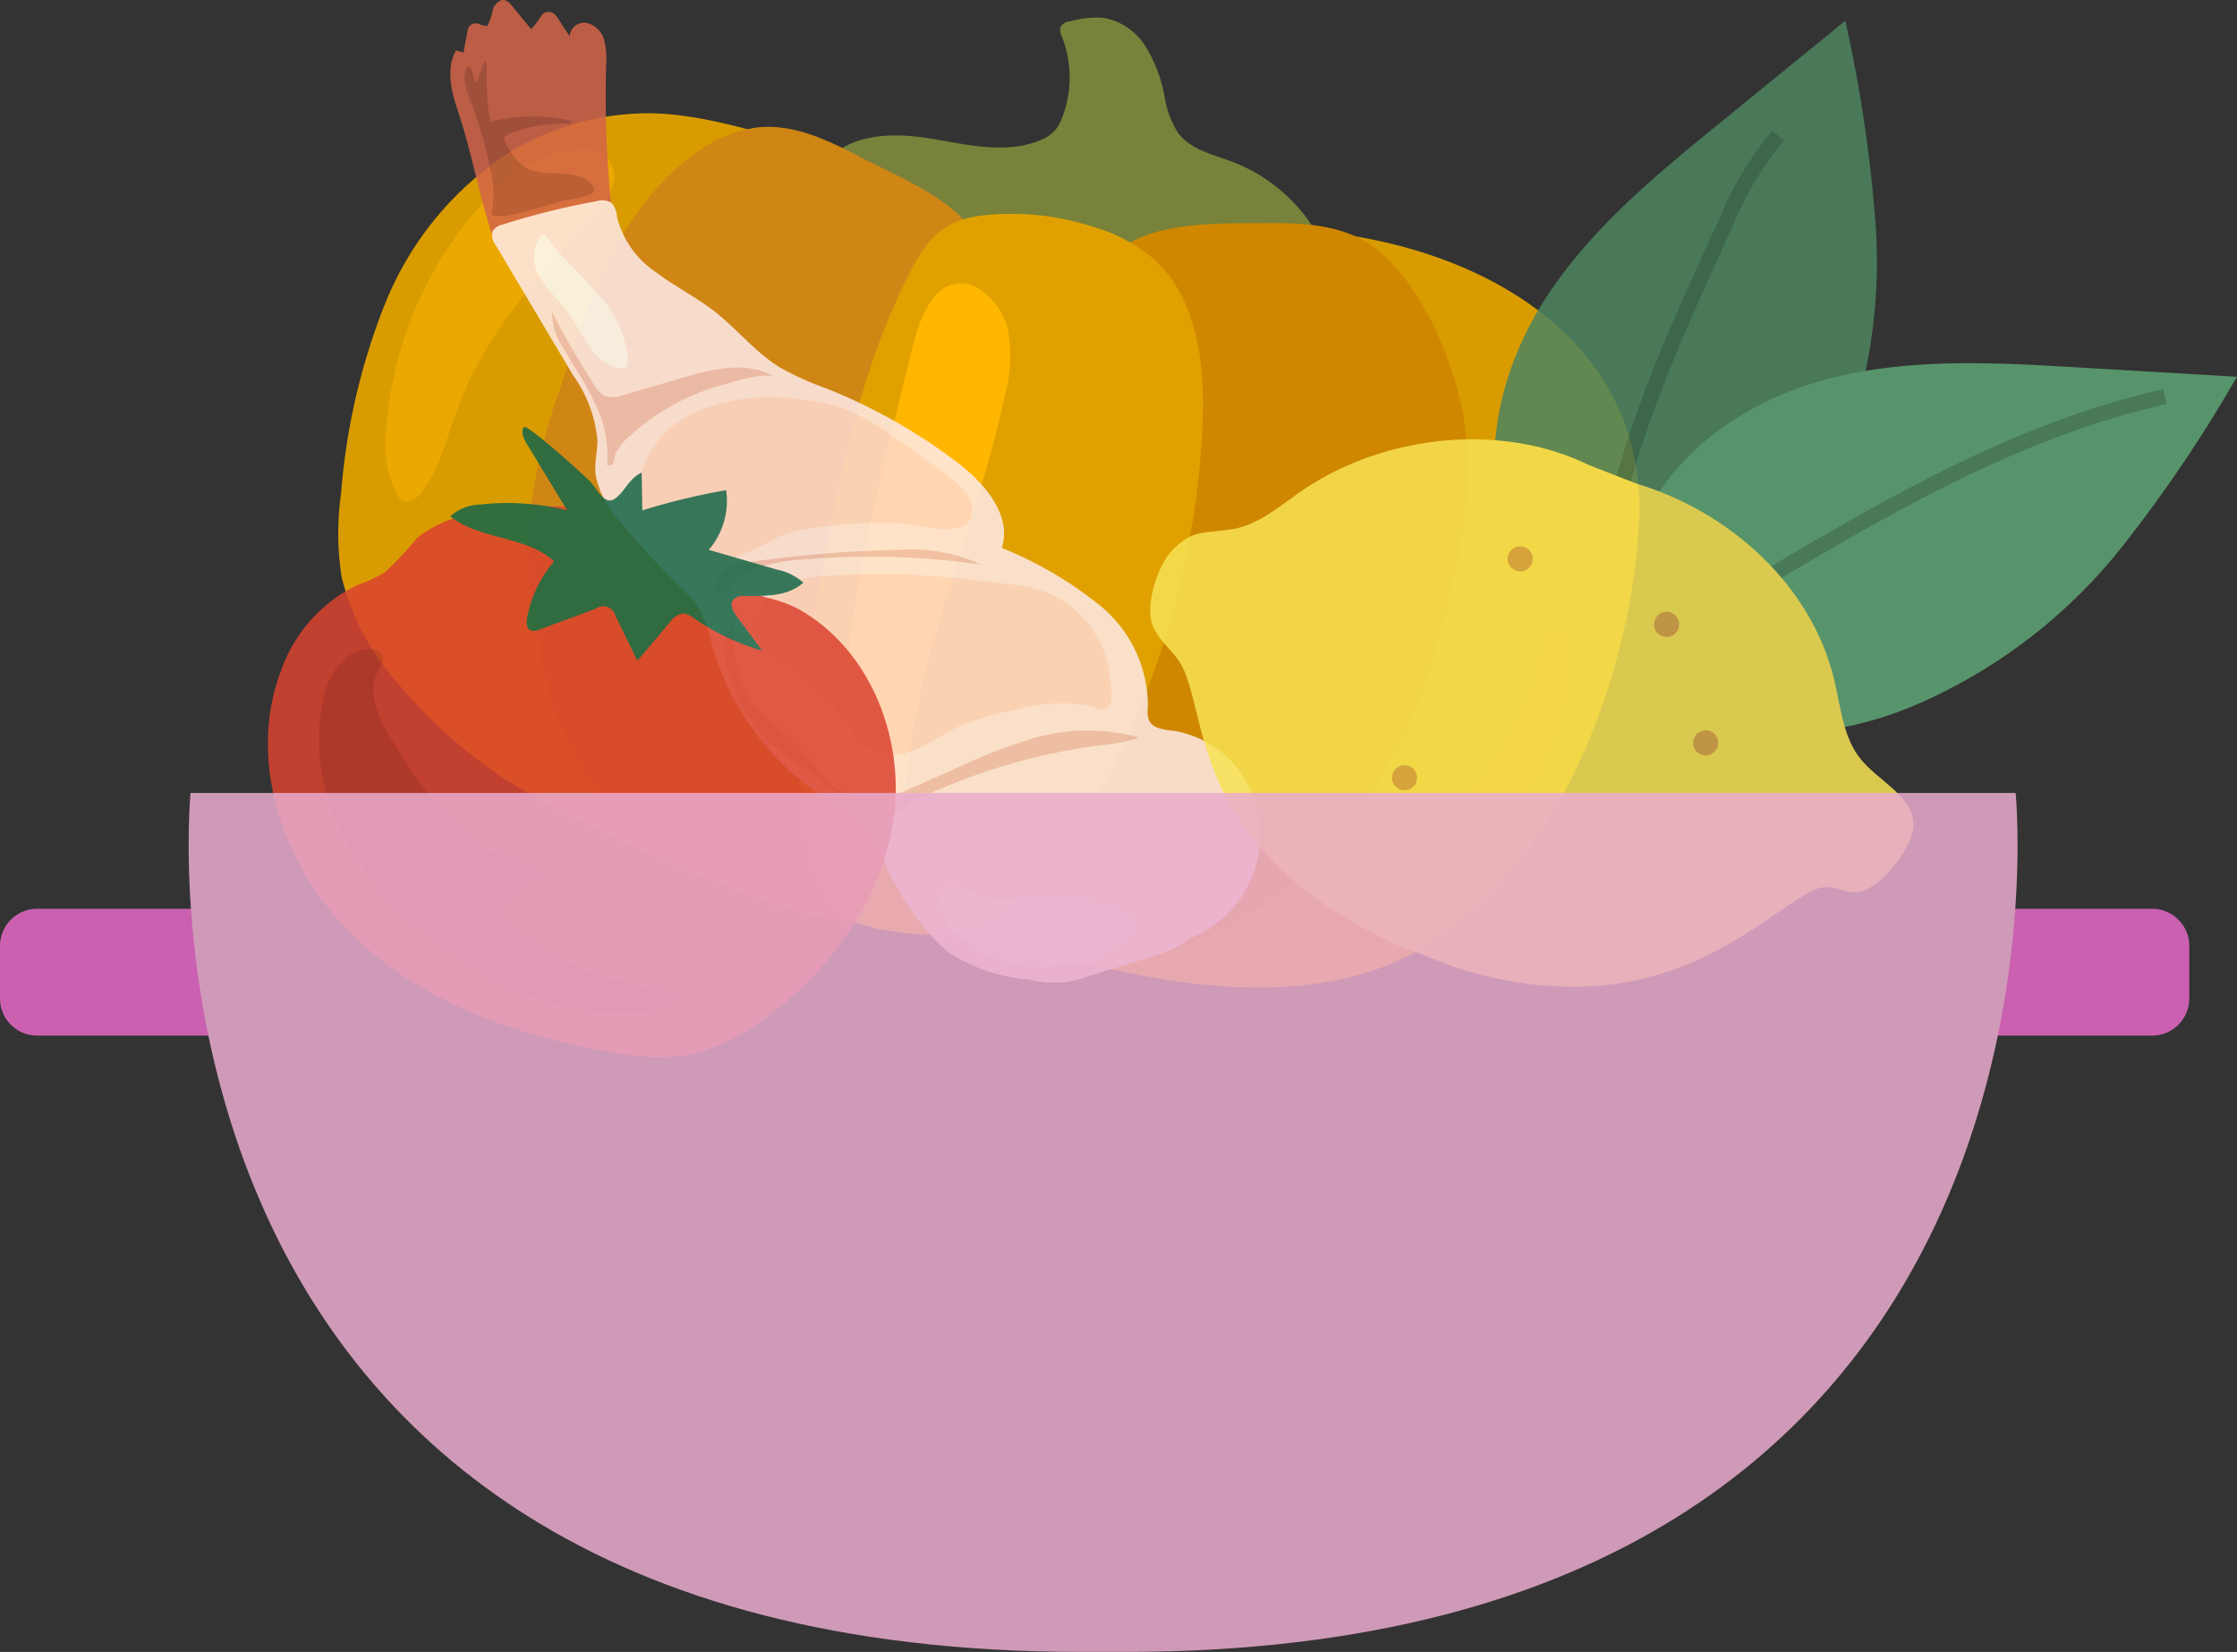 <svg id="그룹_8813" data-name="그룹 8813" xmlns="http://www.w3.org/2000/svg" xmlns:xlink="http://www.w3.org/1999/xlink" width="147" height="108.541" viewBox="0 0 147 108.541">
  <rect x="0" y="0" width="147" height="108.541" fill="#333333" stroke="none"/>
  <defs>
    <clipPath id="clip-path">
      <rect id="사각형_8207" data-name="사각형 8207" width="147" height="108.541" fill="none"/>
    </clipPath>
    <clipPath id="clip-path-3">
      <rect id="사각형_8202" data-name="사각형 8202" width="53.198" height="64.557" fill="none"/>
    </clipPath>
    <clipPath id="clip-path-4">
      <rect id="사각형_8203" data-name="사각형 8203" width="41.26" height="41.422" fill="none"/>
    </clipPath>
    <clipPath id="clip-path-5">
      <rect id="사각형_8204" data-name="사각형 8204" width="71.419" height="63.478" fill="none"/>
    </clipPath>
    <clipPath id="clip-path-6">
      <rect id="사각형_8205" data-name="사각형 8205" width="143.862" height="56.439" fill="none"/>
    </clipPath>
  </defs>
  <g id="그룹_8812" data-name="그룹 8812" clip-path="url(#clip-path)">
    <g id="그룹_8811" data-name="그룹 8811">
      <g id="그룹_8810" data-name="그룹 8810" clip-path="url(#clip-path)">
        <path id="패스_9913" data-name="패스 9913" d="M71.172,10.943c1.6-1.819,4.408-1.848,6.8-1.458s4.924,1.044,7.168.128a2.65,2.65,0,0,0,1-.651,2.806,2.806,0,0,0,.486-.861,7.32,7.32,0,0,0-.017-5.306.847.847,0,0,1-.078-.675.8.8,0,0,1,.583-.331,6.33,6.33,0,0,1,2.232-.235,4.125,4.125,0,0,1,2.773,1.9,9.675,9.675,0,0,1,1.227,3.223,6.183,6.183,0,0,0,.909,2.459c.842,1.1,2.326,1.407,3.618,1.9a11.027,11.027,0,0,1,6.58,7.209,5.846,5.846,0,0,1-.217,4.317,5.25,5.25,0,0,1-3.192,2.38,14.2,14.2,0,0,1-4.05.419A58.145,58.145,0,0,1,83.846,24.1,30.334,30.334,0,0,1,71.9,18.636c-2.709-2.127-5.1-5.269-4.7-8.689l.941.08" transform="translate(-16.825 -0.382)" fill="#79823a"/>
        <path id="패스_9914" data-name="패스 9914" d="M49.96,9.93a17.692,17.692,0,0,0-9.137,2.623A21.344,21.344,0,0,0,32.75,22.4a42.587,42.587,0,0,0-2.906,12.5,18.636,18.636,0,0,0,.029,5.463A16,16,0,0,0,33.5,47.288a31.99,31.99,0,0,0,7.667,6.741,64.555,64.555,0,0,0,7.671,3.917,59.736,59.736,0,0,0,12.5,4.606c2.358.487,4.764.687,7.143,1.053,5.512.848,10.863,2.583,16.383,3.377s11.452.554,16.176-2.278c8.988-5.389,13.6-18.054,14.094-27.9.635-12.607-11.562-18.81-23.114-19.243A41.513,41.513,0,0,0,79.7,19.169c-1.657.437-3.626,1.168-5.35.657-2.007-.6-3.92-2.618-5.664-3.736C64.33,13.3,55.251,9.892,49.96,9.93" transform="translate(-7.43 -2.488)" fill="#d99c00"/>
        <path id="패스_9915" data-name="패스 9915" d="M67.981,13.029c-2.056-1.074-4.286-2.114-6.594-1.874a8.71,8.71,0,0,0-4.053,1.677c-4.928,3.484-7.06,9.636-8.9,15.383a37.816,37.816,0,0,0-2.113,9.122,31.991,31.991,0,0,0,.687,7.747,22.482,22.482,0,0,0,2.863,8.38,17.619,17.619,0,0,0,4,4.147,28.911,28.911,0,0,0,11.436,5.385,6.545,6.545,0,0,0,3.033.13,5.13,5.13,0,0,0,3.386-4.3,18.055,18.055,0,0,0-.415-5.754,60.668,60.668,0,0,1,2.413-29.251c.9-2.643,3.183-3.965,1.416-6.31-1.411-1.873-5.115-3.41-7.159-4.478" transform="translate(-11.595 -2.786)" fill="#cf8615"/>
        <path id="패스_9916" data-name="패스 9916" d="M94.207,21.2c2.224-1.77,6.633-1.618,9.475-1.638,2.374-.018,4.906.1,6.85,1.458,3.175,2.225,5.326,7.336,6.022,11.013,1,5.307-.473,11.1-1.974,16.179a30.026,30.026,0,0,1-10.307,15.6c-5.069,3.81-11.849,5.529-17.959,3.836a6.764,6.764,0,0,1-3.135-1.636c-1.211-1.257-1.5-3.125-1.6-4.867a34.141,34.141,0,0,1,1.008-10.29" transform="translate(-20.427 -4.901)" fill="#cf8700"/>
        <path id="패스_9917" data-name="패스 9917" d="M89.259,19.548a11.021,11.021,0,0,1,4.02,2.062c3.035,2.622,3.507,7.118,3.325,11.123a55.448,55.448,0,0,1-7.9,26.017c-2.078,3.439-5,6.932-9,7.336a14.461,14.461,0,0,1-3.635-.24,7.968,7.968,0,0,1-2.442-.649c-1.981-1.011-2.765-3.42-3.1-5.619-.863-5.732.056-11.569,1.084-17.273,1.219-6.77,2.628-13.612,5.777-19.727,1.147-2.227,2.206-3.412,4.725-3.724a17.238,17.238,0,0,1,7.141.694" transform="translate(-17.585 -4.695)" fill="#e0a100"/>
        <path id="패스_9918" data-name="패스 9918" d="M126.172,61.951a29.233,29.233,0,0,1-7.927,8.919,78.656,78.656,0,0,1-10.163,6.394,5.463,5.463,0,0,0,3.795.372,22.2,22.2,0,0,0,11.464-5.9A24.8,24.8,0,0,0,129.915,60.6c.2-.722,1.365-6.035-.846-5.455-.719.189-.979,2.319-1.209,2.967a26.584,26.584,0,0,1-1.689,3.842" transform="translate(-27.079 -13.804)" fill="#db8f00"/>
        <path id="패스_9919" data-name="패스 9919" d="M47.693,13.174a1.842,1.842,0,0,1,1.07,2.233,5.392,5.392,0,0,1-1.488,2.267c-3.44,3.691-6.9,7.555-8.681,12.277-.718,1.9-1.168,3.958-2.368,5.6-.3.413-.806.833-1.269.615a1.061,1.061,0,0,1-.423-.447,7.164,7.164,0,0,1-.689-4.112,24.771,24.771,0,0,1,7.89-16.548c1.121-1.028,4.557-2.481,5.957-1.886" transform="translate(-8.472 -3.266)" fill="#eba800"/>
        <path id="패스_9920" data-name="패스 9920" d="M84.779,27.815a9.737,9.737,0,0,1-.187,4.4c-1.664,7.842-5.1,15.267-6.216,23.206-.316,2.245-.479,4.623-1.734,6.511a1.2,1.2,0,0,1-.56.518c-.688.235-1.18-.67-1.324-1.383-1.82-9.006.387-18.283,2.582-27.206q.565-2.294,1.13-4.589c.343-1.393.952-3.661,2.45-4.276,1.763-.723,3.453,1.228,3.858,2.818" transform="translate(-18.561 -6.224)" fill="#ffb600"/>
        <g id="그룹_8800" data-name="그룹 8800" transform="translate(29.585)" opacity="0.85">
          <g id="그룹_8799" data-name="그룹 8799">
            <g id="그룹_8798" data-name="그룹 8798" clip-path="url(#clip-path-3)">
              <path id="패스_9921" data-name="패스 9921" d="M50.068,13.678a74.193,74.193,0,0,1-.346-9.421,4.84,4.84,0,0,0-.138-1.641,1.575,1.575,0,0,0-1.12-1.108.961.961,0,0,0-1.14.879l-.877-1.335a.6.6,0,0,0-1.029.043,5.259,5.259,0,0,1-.619.824q-.644-.78-1.289-1.56A.925.925,0,0,0,43.1.02c-.366-.111-.708.255-.829.617A3.456,3.456,0,0,1,41.9,1.713a2.318,2.318,0,0,1-.576-.15.53.53,0,0,0-.7.408l-.28,1.482-.487-.141c-.717,1.249-.274,2.815.186,4.18.8,2.391,1.36,5.463,2.165,7.854.216.64.681.6.965,1.212a18.664,18.664,0,0,0,3.744,4.875" transform="translate(-39.475 0)" fill="#d46448"/>
              <path id="패스_9922" data-name="패스 9922" d="M89.491,65.833a7.221,7.221,0,0,0,4.064-7.3,6.751,6.751,0,0,0-5.586-6.107c-.636-.075-1.424-.136-1.677-.724a1.836,1.836,0,0,1-.059-.846,8.526,8.526,0,0,0-3.1-6.628,25.264,25.264,0,0,0-6.5-3.825c.692-2.2-1.192-4.32-3.031-5.7a36.757,36.757,0,0,0-8.406-4.742,20.089,20.089,0,0,1-3.166-1.428c-1.6-.988-2.786-2.506-4.264-3.661-1.209-.944-2.6-1.635-3.823-2.556a6.211,6.211,0,0,1-2.6-3.662,1.44,1.44,0,0,0-.368-.932,1.215,1.215,0,0,0-.973-.1,48.787,48.787,0,0,0-6.178,1.537,1.006,1.006,0,0,0-.645.419,1.025,1.025,0,0,0,.2.936l5.087,8.554a8.657,8.657,0,0,1,1.593,4.26c0,.748-.2,1.492-.124,2.236a5.988,5.988,0,0,0,1.593,3.067A53.709,53.709,0,0,0,55.624,43.1a7.037,7.037,0,0,1,1.119,1.262,8.134,8.134,0,0,1,.8,2.266,17.847,17.847,0,0,0,8.421,10.794,5.74,5.74,0,0,1,1.644,1.143,9.014,9.014,0,0,1,.845,1.422c1.267,2.179,3.663,3.205,5.865,4.114,3,1.239,5.909,2.622,9.2,2.874a11.186,11.186,0,0,0,5.968-1.144" transform="translate(-40.386 -4.402)" fill="#ffebeb"/>
              <path id="패스_9923" data-name="패스 9923" d="M48.648,13.1c-1.213-.655-2.851-.058-4.009-.806A3.961,3.961,0,0,1,43.4,10.643a.4.4,0,0,1-.061-.22c.014-.121.13-.2.237-.257a9.451,9.451,0,0,1,3.931-.691c.121-.008.28-.055.276-.177a10.956,10.956,0,0,0-5.346.043A14.5,14.5,0,0,1,42.2,5.908c.01-.2,0-.448-.17-.553l-.392,1.188c-.022.069-.067.154-.139.147-.049,0-.083-.051-.106-.1a2.9,2.9,0,0,1-.138-.51.517.517,0,0,0-.322-.388,1.671,1.671,0,0,0-.172,1.123,5.614,5.614,0,0,0,.345,1.1,29.086,29.086,0,0,1,1.317,4.527,6.486,6.486,0,0,1,.117,2.752.3.3,0,0,0,.022.271.267.267,0,0,0,.172.063,4.216,4.216,0,0,0,1.3-.124c1.132-.244,2.234-.607,3.352-.909a7.507,7.507,0,0,0,1.652-.39c.51-.3-.067-.833-.4-1.013" transform="translate(-39.791 -1.342)" fill="#b3543c"/>
              <path id="패스_9924" data-name="패스 9924" d="M76.346,66.143a40.023,40.023,0,0,1,11.832-3.471,12.116,12.116,0,0,0,2.614-.51,12.8,12.8,0,0,0-7.83.319c-2.53.808-4.893,2.057-7.348,3.074a5.63,5.63,0,0,1-3.6.567c-1.713-.484-2.6-2.305-3.836-3.588-.984-1.025-2.271-1.767-3.054-2.951a9.075,9.075,0,0,1-1.03-4.905c-.947,1.141-.522,2.853.054,4.219a10.163,10.163,0,0,0,1.866,3.116A12.309,12.309,0,0,0,67.68,63.4c1.656,1.222,3.364,2.4,4.922,3.74.6.513.917.857,1.632.405a19.2,19.2,0,0,1,2.111-1.4" transform="translate(-45.504 -13.698)" fill="#f0c3bd"/>
              <path id="패스_9925" data-name="패스 9925" d="M65.417,49.421a11.241,11.241,0,0,1,3.068-.582,51.956,51.956,0,0,1,11.71.333,11,11,0,0,0-5.367-.973,82.1,82.1,0,0,0-9.984.821,3.162,3.162,0,0,0-1.707.574c-.448.387-.719,1.629.153,1.36.259-.079.662-.7.914-.885a5.226,5.226,0,0,1,1.214-.648" transform="translate(-45.298 -12.075)" fill="#f0c3bd"/>
              <path id="패스_9926" data-name="패스 9926" d="M63.028,31.637c-1.738-1.1-4-.561-5.979.016l-3.98,1.162a1.782,1.782,0,0,1-1.165.069,1.746,1.746,0,0,1-.722-.732,54.588,54.588,0,0,1-2.772-4.8,4.049,4.049,0,0,0,.737,2.372c.7,1.216,1.5,2.384,2.089,3.66a7.763,7.763,0,0,1,.791,4.064c.57,0,.4-.45.567-.812a3.668,3.668,0,0,1,.955-1.172,14.741,14.741,0,0,1,2.888-2.048,14.919,14.919,0,0,1,3.225-1.289c.64-.172,2.769-.869,3.366-.49" transform="translate(-41.711 -6.853)" fill="#f0c3bd"/>
              <path id="패스_9927" data-name="패스 9927" d="M83.187,59.3a16.89,16.89,0,0,0-3.625,1.108c-.971.466-1.852,1.117-2.859,1.5a3.239,3.239,0,0,1-3.086-.2,4.917,4.917,0,0,1-.98-1.179,19.6,19.6,0,0,0-4.219-4.444,4.637,4.637,0,0,1-1.724-1.836c-.516-1.372.612-2.911,1.988-3.416a7.972,7.972,0,0,1,2.157-.38,48.179,48.179,0,0,1,7.123,0c1.539.113,3.071.3,4.6.487a12.31,12.31,0,0,1,2.966.612,6.841,6.841,0,0,1,4.117,5.709c.039.4.2,1.422-.11,1.757-.4.435-1,.023-1.5-.084a11.463,11.463,0,0,0-4.851.374" transform="translate(-46.262 -12.607)" fill="#ffdbd1"/>
              <path id="패스_9928" data-name="패스 9928" d="M67.679,43.392a9.846,9.846,0,0,0-2.526.624,21.058,21.058,0,0,1-2.8,1.334,4.667,4.667,0,0,1-3.342-.489,8.317,8.317,0,0,1-2.561-2.286,2.771,2.771,0,0,1-.456-.756,2.36,2.36,0,0,1-.086-1,6.542,6.542,0,0,1,4-5.108,12.907,12.907,0,0,1,6.684-.741,12.173,12.173,0,0,1,2.84.6,14.431,14.431,0,0,1,3.065,1.7q2,1.356,3.923,2.836a4.839,4.839,0,0,1,1.157,1.128,1.711,1.711,0,0,1,.229,1.544c-.555,1.348-3.518.4-4.6.348a30.22,30.22,0,0,0-5.521.263" transform="translate(-43.587 -8.731)" fill="#ffdbd1"/>
              <path id="패스_9929" data-name="패스 9929" d="M51.05,24.512c-1.111-1.318-2.443-2.448-3.443-3.852a.25.25,0,0,0-.121-.109c-.082-.025-.163.04-.221.1a2.414,2.414,0,0,0-.01,2.772c.5.854,1.273,1.512,1.853,2.314.526.728.885,1.567,1.422,2.288a3.331,3.331,0,0,0,1.617,1.249c.911.282.908-.181.8-1a7.663,7.663,0,0,0-1.892-3.765" transform="translate(-41.316 -5.147)" fill="#fff"/>
              <path id="패스_9930" data-name="패스 9930" d="M76.574,72.915a17.814,17.814,0,0,0,3.749,6.768,8.727,8.727,0,0,0,1.312,1.243,11.609,11.609,0,0,0,5.181,1.707,6.326,6.326,0,0,0,3.838-.2l4.505-1.407c1.228-.383,2.658-.986,2.881-2.253a2.4,2.4,0,0,0-.988-2.192,7.084,7.084,0,0,0-2.279-1.052l-5.746-1.863c-.953-.31-2.087-.591-2.881.019" transform="translate(-48.77 -18.268)" fill="#ffebeb"/>
              <path id="패스_9931" data-name="패스 9931" d="M90.036,78.611c-1.94.037-3.977.226-5.731-.6-.477-.224-1.093-.5-1.47-.136a.915.915,0,0,0-.229.486,2.727,2.727,0,0,0,.7,2.276c2.794,3.2,9.688,3.292,12.132-.461-1.177-1.491-3.672-1.6-5.4-1.564" transform="translate(-50.27 -19.466)" fill="#fff"/>
            </g>
          </g>
        </g>
        <g id="그룹_8803" data-name="그룹 8803" transform="translate(17.606 28.043)" opacity="0.85">
          <g id="그룹_8802" data-name="그룹 8802">
            <g id="그룹_8801" data-name="그룹 8801" clip-path="url(#clip-path-4)">
              <path id="패스_9932" data-name="패스 9932" d="M46.9,44.939a22.932,22.932,0,0,0-9-.177,8.261,8.261,0,0,0-4.593,1.694,22,22,0,0,1-2.14,2.279,10.572,10.572,0,0,1-1.819.839,9.857,9.857,0,0,0-5.007,5.65c-2.239,5.91.157,12.873,4.671,17.3s10.768,6.652,17,7.725A14.7,14.7,0,0,0,51,80.453a12.818,12.818,0,0,0,5.357-2.573c4.224-3.159,7.54-7.788,8.259-13.014S63.092,53.9,58.533,51.245c-1.993-1.159-4.143-.842-5.68-2.523A12.029,12.029,0,0,0,46.9,44.939" transform="translate(-23.492 -39.168)" fill="#db422e"/>
              <path id="패스_9933" data-name="패스 9933" d="M44.315,37.43c-.22.331-.013.77.194,1.11l2.655,4.371a15.953,15.953,0,0,0-5.758-.38,2.958,2.958,0,0,0-1.927.77c1.95,1.571,4.992,1.258,6.828,2.961a7.769,7.769,0,0,0-1.778,3.7c-.055.307-.048.705.237.835a.752.752,0,0,0,.561-.054l3.719-1.373a.823.823,0,0,1,1.287.466l1.443,2.954,2.139-2.53a1.257,1.257,0,0,1,.883-.573,1.293,1.293,0,0,1,.673.3,15.75,15.75,0,0,0,4.5,2.137L58.321,49.9c-.246-.331-.495-.794-.244-1.121a.965.965,0,0,1,.8-.249c1.333.012,2.817.028,3.8-.875a3.682,3.682,0,0,0-1.725-.854l-4.489-1.3a4.924,4.924,0,0,0,1.145-3.922A45.145,45.145,0,0,0,52.1,42.908l-.045-2.481c-.857.4-1.094,1.252-1.764,1.717s-1.107-.584-1.649-1.162c-.3-.318-4.157-3.808-4.327-3.551" transform="translate(-27.497 -37.417)" fill="#156648"/>
              <path id="패스_9934" data-name="패스 9934" d="M31.641,60.426a9.263,9.263,0,0,0,1.354,2.841c1.709,2.732,3.567,5.6,6.471,7A17.445,17.445,0,0,1,42.5,71.715l-2.531,1.79c-.133.094-.279.208-.289.371a.543.543,0,0,0,.167.36c2.818,3.379,7.459,4.48,11.765,5.387-1.273,1.2-3.22,1.246-4.96,1.1a18.931,18.931,0,0,1-3.81-.657,19.835,19.835,0,0,1-5.353-2.718,24.57,24.57,0,0,1-7.412-7.289,13.179,13.179,0,0,1-1.8-10.035,4.7,4.7,0,0,1,1.473-2.572c.581-.457,2.275-1.016,2.438.013.054.342-.484,1.031-.566,1.395a3.675,3.675,0,0,0,.016,1.568" transform="translate(-24.603 -42.294)" fill="#c23a29"/>
            </g>
          </g>
        </g>
        <g id="그룹_8806" data-name="그룹 8806" transform="translate(75.581 1.366)" opacity="0.85">
          <g id="그룹_8805" data-name="그룹 8805">
            <g id="그룹_8804" data-name="그룹 8804" clip-path="url(#clip-path-5)">
              <path id="패스_9935" data-name="패스 9935" d="M132.278,36.525c-2.379-5.1-1.1-11.3,1.874-16.082s7.416-8.423,11.779-11.976l8.159-6.645a92,92,0,0,1,2,13.507,34.975,34.975,0,0,1-3.1,16.9,23.653,23.653,0,0,1-12.2,11.8" transform="translate(-108.412 -1.822)" fill="#4c855f"/>
              <path id="패스_9936" data-name="패스 9936" d="M143.4,43.572c1.692-5.366,6.829-9.074,12.248-10.588s11.159-1.2,16.776-.869l10.5.615a92.035,92.035,0,0,1-7.655,11.306A34.975,34.975,0,0,1,161.563,54.4a23.651,23.651,0,0,1-16.964.455" transform="translate(-111.508 -9.343)" fill="#5ea474"/>
              <path id="패스_9937" data-name="패스 9937" d="M146.306,52.394c1.282-2.572,3.874-4.185,6.343-5.656,8.306-4.947,16.843-9.864,26.279-11.967" transform="translate(-112.236 -10.077)" fill="none" stroke="#4c855f" stroke-miterlimit="10" stroke-width="1"/>
              <path id="패스_9938" data-name="패스 9938" d="M141.1,38.383c1.425-7.2,4.527-13.947,7.6-20.615a22.252,22.252,0,0,1,3.485-5.876" transform="translate(-110.932 -4.345)" fill="none" stroke="#3e6e4d" stroke-miterlimit="10" stroke-width="1"/>
              <path id="패스_9939" data-name="패스 9939" d="M116.834,71.638c-12.876-6.113-12.142-14-13.72-17.848-.534-1.3-1.474-1.694-2.074-2.966s.3-4.1,1.312-5.078c1.348-1.307,1.962-1.04,3.82-1.314,1.821-.268,3.263-1.608,4.791-2.636,5.314-3.57,12.944-4.414,18.692-1.6l3.131,1.225c6.136,1.829,11.536,6.689,13.017,12.917.426,1.791.577,3.754,1.734,5.187,1.179,1.461,3.37,2.374,3.473,4.248.077,1.4-1.869,3.829-3.172,4.357s-2.045-.614-3.32-.019c-3.772,1.759-10.026,9.349-23.634,5.105" transform="translate(-100.847 -11.016)" fill="#f7e354"/>
              <path id="패스_9940" data-name="패스 9940" d="M133.841,48.718a.824.824,0,1,1-.824-.824.824.824,0,0,1,.824.824" transform="translate(-108.7 -13.365)" fill="#d7a447"/>
              <path id="패스_9941" data-name="패스 9941" d="M146.675,54.463a.824.824,0,1,1-.824-.824.824.824,0,0,1,.824.824" transform="translate(-111.916 -14.804)" fill="#d7a447"/>
              <path id="패스_9942" data-name="패스 9942" d="M150.1,64.852a.824.824,0,1,1-.824-.824.825.825,0,0,1,.824.824" transform="translate(-112.773 -17.407)" fill="#d7a447"/>
              <path id="패스_9943" data-name="패스 9943" d="M123.7,67.908a.824.824,0,1,1-.824-.824.824.824,0,0,1,.824.824" transform="translate(-106.159 -18.173)" fill="#d7a447"/>
            </g>
          </g>
        </g>
        <g id="그룹_8809" data-name="그룹 8809" transform="translate(0 52.102)" opacity="0.85">
          <g id="그룹_8808" data-name="그룹 8808">
            <g id="그룹_8807" data-name="그룹 8807" clip-path="url(#clip-path-6)">
              <path id="패스_9944" data-name="패스 9944" d="M2.436,88.007H15.83V79.675H2.436A2.436,2.436,0,0,0,0,82.111v3.46a2.436,2.436,0,0,0,2.436,2.436" transform="translate(0 -72.064)" fill="#e567c7"/>
              <path id="패스_9945" data-name="패스 9945" d="M184.226,88.007H170.832V79.675h13.394a2.436,2.436,0,0,1,2.436,2.436v3.46a2.436,2.436,0,0,1-2.436,2.436" transform="translate(-42.8 -72.064)" fill="#e567c7"/>
              <path id="패스_9946" data-name="패스 9946" d="M78.043,125.958c64.2,0,58.555-56.439,58.555-56.439H16.666s-5.644,56.439,58.555,56.439Z" transform="translate(-4.144 -69.519)" fill="#eaacce"/>
            </g>
          </g>
        </g>
      </g>
    </g>
  </g>
</svg>
